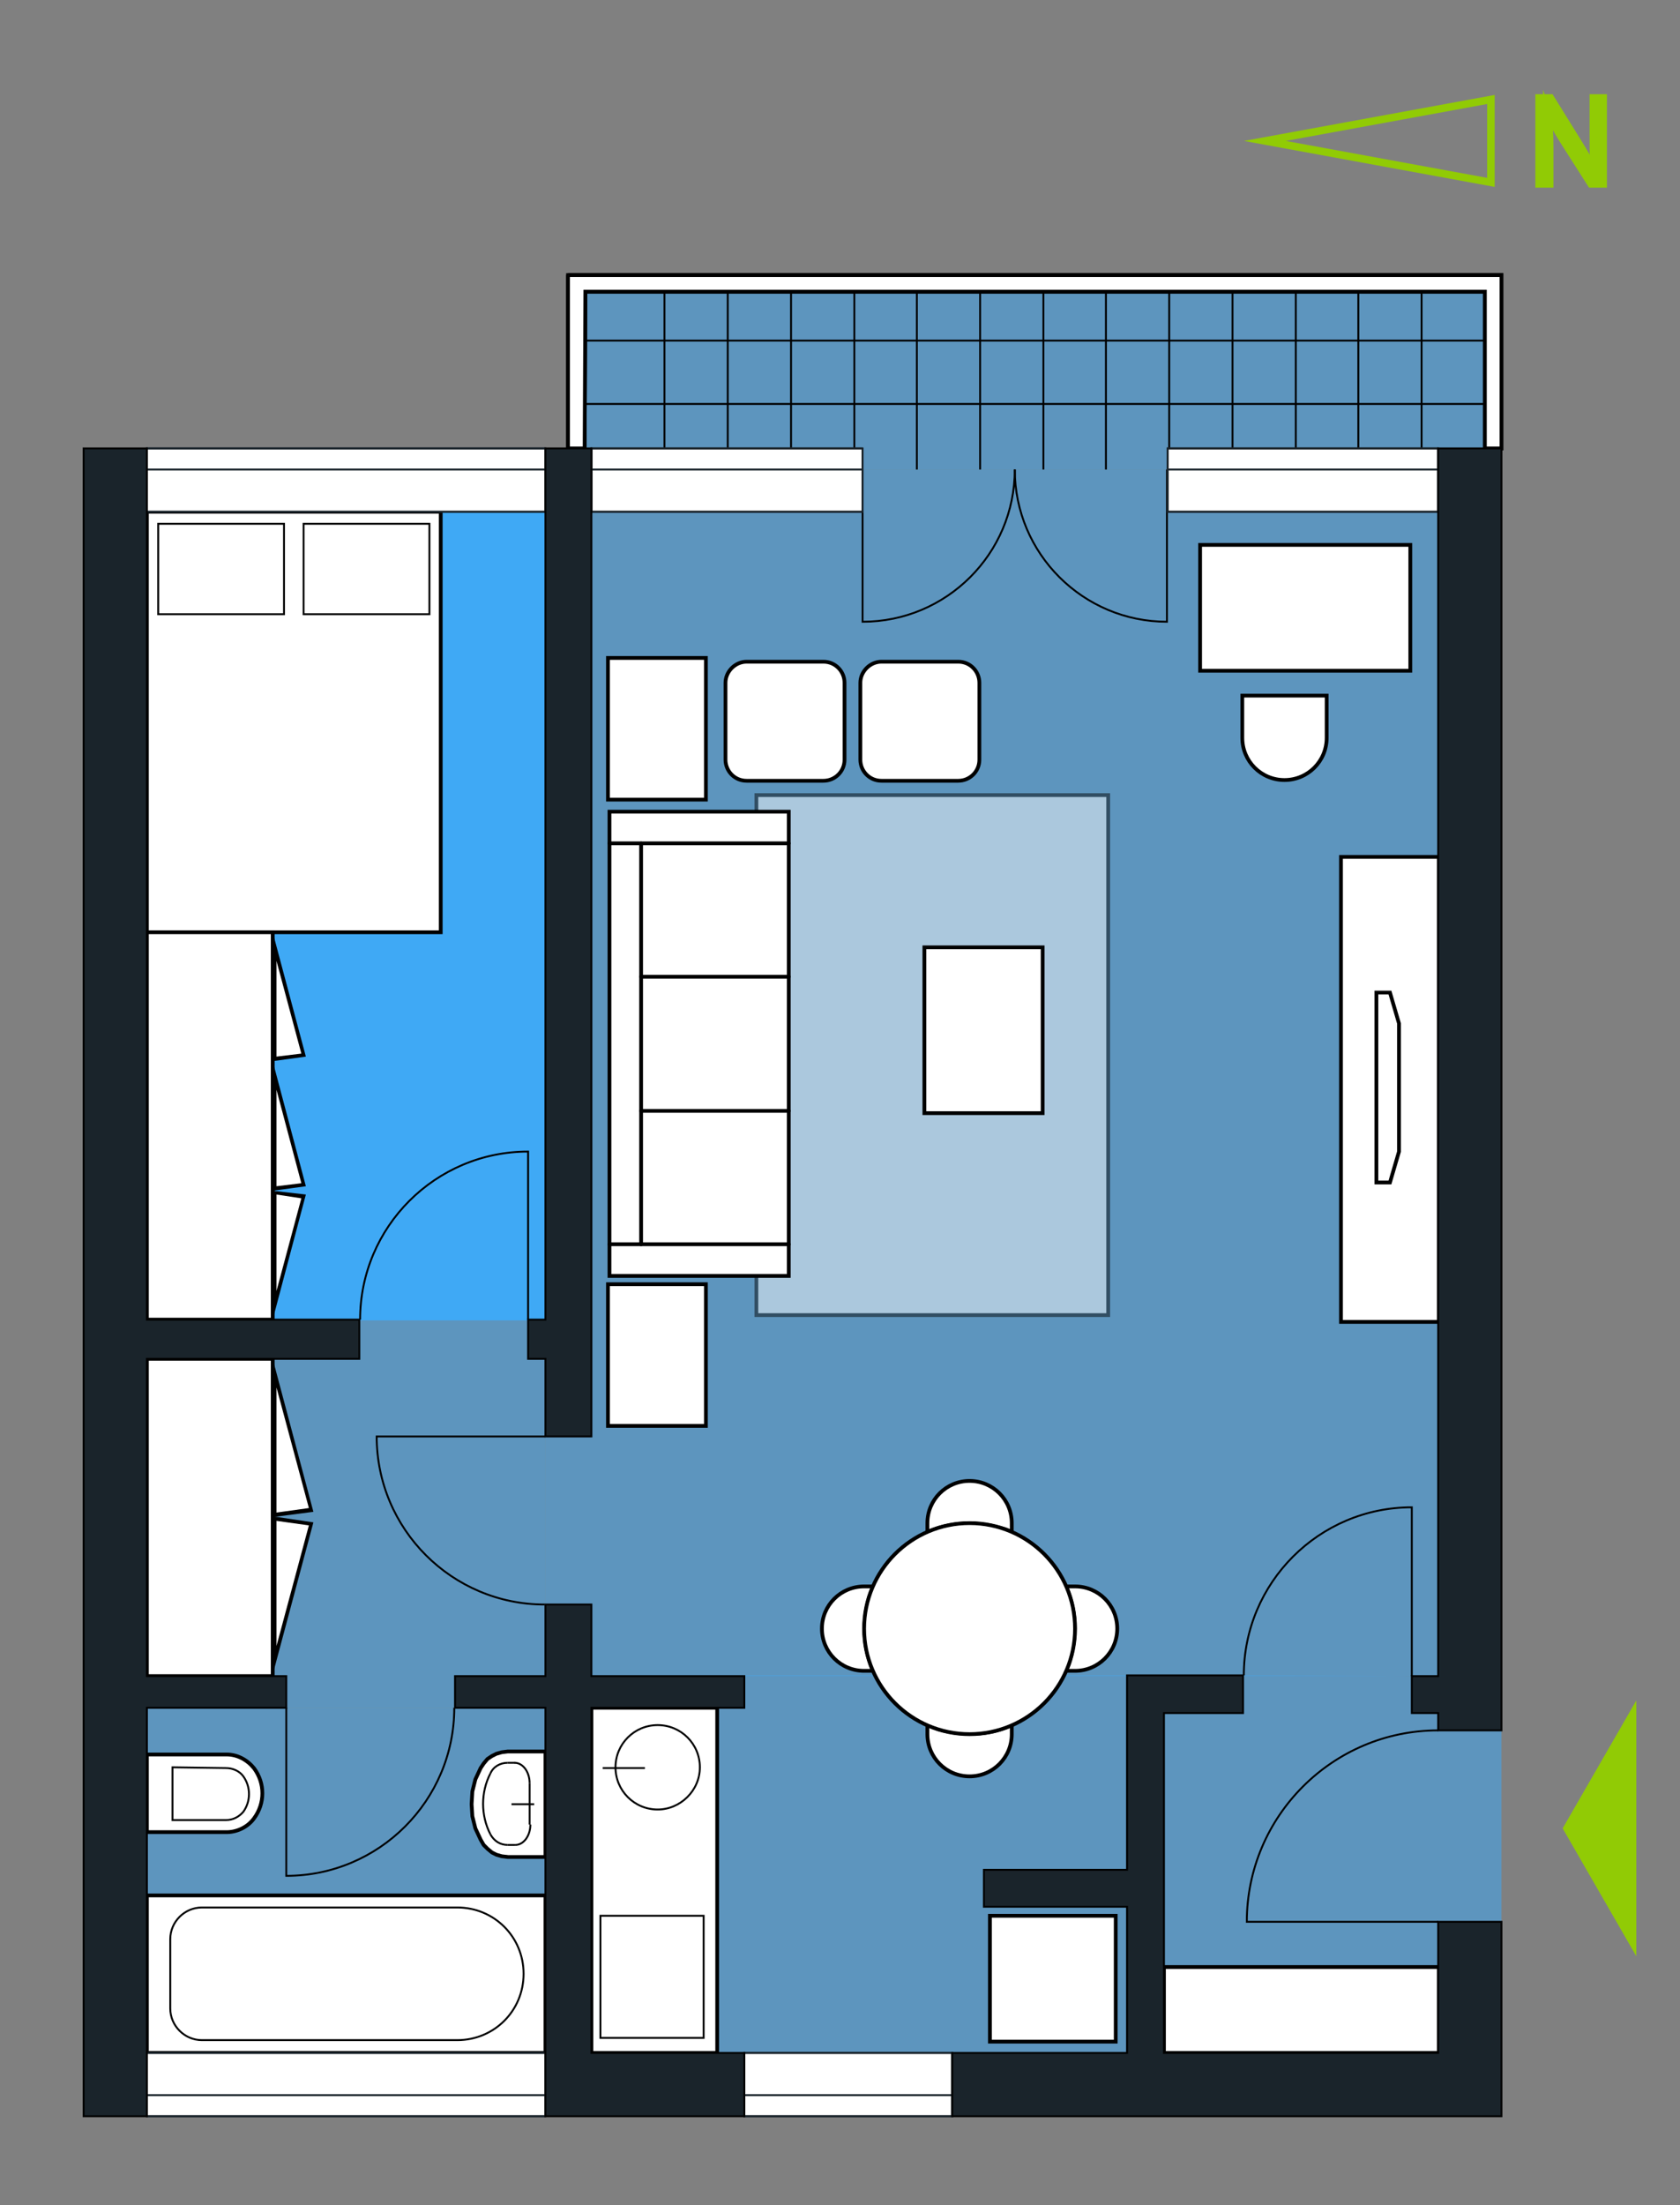 <?xml version="1.0" encoding="utf-8"?>
<!-- Generator: Adobe Illustrator 17.1.0, SVG Export Plug-In . SVG Version: 6.00 Build 0)  -->
<!DOCTYPE svg PUBLIC "-//W3C//DTD SVG 1.1//EN" "http://www.w3.org/Graphics/SVG/1.1/DTD/svg11.dtd">
<svg version="1.1" xmlns="http://www.w3.org/2000/svg" xmlns:xlink="http://www.w3.org/1999/xlink" x="0px" y="0px"
	 viewBox="0 0 223 292.6" enable-background="new 0 0 223 292.6" xml:space="preserve">
<rect x="0" y="0" width="223" height="292.6" fill="#808080" stroke="none"/>
<g id="siva_podloga" display="none">
	<polygon display="inline" fill-rule="evenodd" clip-rule="evenodd" fill="#848484" points="11.1,280.8 11.1,59.5 75.4,59.5 
		75.4,36.5 199.3,36.5 199.3,280.8 	"/>
</g>
<g id="ulaz_i_sjever">
	<g>
		<g id="LWPOLYLINE_52_">
			<polygon fill="none" stroke="#91CB05" stroke-miterlimit="10" points="197.9,13.2 167.9,18.7 197.9,24.2 			"/>
		</g>
		<g>
			<path fill="#91CB05" stroke="#91CB05" stroke-miterlimit="10" d="M212.8,13v11.4h-1.6l-3.7-5.8c-0.8-1.3-1.5-2.5-2-3.7l0,0
				c0.1,1.5,0.2,2.9,0.2,4.7v4.8h-1.4V13h1.5l3.6,5.8c0.8,1.3,1.6,2.6,2.1,3.8l0.1,0c-0.1-1.4-0.1-2.8-0.1-4.7V13H212.8z"/>
		</g>
	</g>
	<g id="LWPOLYLINE_821_">
		<polygon fill="#91CB05" stroke="#91CB05" stroke-miterlimit="10" points="216.7,227.5 208,242.6 216.7,257.7 		"/>
	</g>
</g>
<g id="enterance1-h_1_" opacity="0.53">
	<polygon fill-rule="evenodd" clip-rule="evenodd" fill="#3FA9F5" points="154.5,227.3 154.5,272.4 190.9,272.4 190.9,255 
		199.3,255 199.3,229.6 190.9,229.6 190.9,227.3 187.4,227.3 187.4,222.4 165,222.3 165,227.3 	"/>
</g>
<g id="kitchen1-h" opacity="0.53">
	<polygon fill-rule="evenodd" clip-rule="evenodd" fill="#3FA9F5" points="149.6,272.4 78.5,272.4 78.5,226.6 98.8,226.6 
		98.8,222.3 149.6,222.3 149.6,248.1 130.6,248.1 130.6,253 149.6,253 	"/>
</g>
<g id="corridor1-h" opacity="0.53">
	<polygon fill-rule="evenodd" clip-rule="evenodd" fill="#3FA9F5" points="72.4,180.3 72.4,222.4 60.4,222.4 60.4,226.6 38,226.6 
		38,222.4 19.5,222.4 19.5,180.3 47.7,180.3 47.7,175.1 70.1,175.1 70.1,180.3 	"/>
</g>
<g id="room1-h">
	<rect x="19.5" y="67.9" fill-rule="evenodd" clip-rule="evenodd" fill="#3FA9F5" width="52.9" height="107.3"/>
</g>
<g id="bathroom1-h" opacity="0.53">
	<rect x="19.5" y="226.6" fill-rule="evenodd" clip-rule="evenodd" fill="#3FA9F5" width="52.9" height="45.8"/>
</g>
<g id="livingroom1-h" opacity="0.53">
	<polygon fill-rule="evenodd" clip-rule="evenodd" fill="#3FA9F5" points="78.5,222.4 78.5,212.9 72.4,212.9 72.4,190.6 78.5,190.6 
		78.5,67.9 114.5,67.9 114.5,62.3 155,62.3 155,67.9 190.9,67.9 190.9,222.4 	"/>
</g>
<g id="balcony1-h" opacity="0.53">
	<polygon fill-rule="evenodd" clip-rule="evenodd" fill="#3FA9F5" points="77.7,38.7 77.7,59.5 114.5,59.5 114.5,62.3 155,62.3 
		155,59.5 197.1,59.5 197.1,38.7 	"/>
</g>
<g id="diningroom1-h" opacity="0.53">
</g>
<g id="terrace1-h" opacity="0.53">
</g>
<g id="bathroom2-h" opacity="0.53">
</g>
<g id="room2-h" opacity="0.53">
</g>
<g id="workroom1-h" opacity="0.53">
</g>
<g id="tepih" opacity="0.48">
	<rect x="100.4" y="105.5" fill="#FFFFFF" stroke="#000000" stroke-width="0.5" stroke-miterlimit="10" width="46.7" height="69"/>
</g>
<g id="plocice">
	<g id="LINE_633_">
		<line fill="none" stroke="#000000" stroke-width="0.25" stroke-miterlimit="10" x1="88.2" y1="38.7" x2="88.2" y2="59.5"/>
	</g>
	<g id="LINE_632_">
		<line fill="none" stroke="#000000" stroke-width="0.25" stroke-miterlimit="10" x1="77.6" y1="45.2" x2="197.1" y2="45.2"/>
	</g>
	<g id="LINE_631_">
		<line fill="none" stroke="#000000" stroke-width="0.25" stroke-miterlimit="10" x1="77.6" y1="53.6" x2="197.1" y2="53.6"/>
	</g>
	<g id="LINE_630_">
		<line fill="none" stroke="#000000" stroke-width="0.25" stroke-miterlimit="10" x1="96.6" y1="38.7" x2="96.6" y2="59.5"/>
	</g>
	<g id="LINE_629_">
		<line fill="none" stroke="#000000" stroke-width="0.25" stroke-miterlimit="10" x1="105" y1="38.7" x2="105" y2="59.5"/>
	</g>
	<g id="LINE_628_">
		<line fill="none" stroke="#000000" stroke-width="0.25" stroke-miterlimit="10" x1="113.4" y1="38.7" x2="113.4" y2="59.5"/>
	</g>
	<g id="LINE_627_">
		<line fill="none" stroke="#000000" stroke-width="0.25" stroke-miterlimit="10" x1="121.7" y1="38.7" x2="121.7" y2="62.3"/>
	</g>
	<g id="LINE_626_">
		<line fill="none" stroke="#000000" stroke-width="0.25" stroke-miterlimit="10" x1="130.1" y1="38.7" x2="130.1" y2="62.3"/>
	</g>
	<g id="LINE_625_">
		<line fill="none" stroke="#000000" stroke-width="0.25" stroke-miterlimit="10" x1="138.5" y1="38.7" x2="138.5" y2="62.3"/>
	</g>
	<g id="LINE_624_">
		<line fill="none" stroke="#000000" stroke-width="0.25" stroke-miterlimit="10" x1="146.8" y1="38.7" x2="146.8" y2="62.3"/>
	</g>
	<g id="LINE_623_">
		<line fill="none" stroke="#000000" stroke-width="0.25" stroke-miterlimit="10" x1="155.2" y1="38.7" x2="155.2" y2="59.5"/>
	</g>
	<g id="LINE_622_">
		<line fill="none" stroke="#000000" stroke-width="0.25" stroke-miterlimit="10" x1="163.6" y1="38.7" x2="163.6" y2="59.5"/>
	</g>
	<g id="LINE_621_">
		<line fill="none" stroke="#000000" stroke-width="0.25" stroke-miterlimit="10" x1="172" y1="38.7" x2="172" y2="59.5"/>
	</g>
	<g id="LINE_620_">
		<line fill="none" stroke="#000000" stroke-width="0.25" stroke-miterlimit="10" x1="180.3" y1="38.7" x2="180.3" y2="59.5"/>
	</g>
	<g id="LINE_619_">
		<line fill="none" stroke="#000000" stroke-width="0.25" stroke-miterlimit="10" x1="188.7" y1="38.7" x2="188.7" y2="59.5"/>
	</g>
</g>
<g id="namjestaj">
	<rect x="80.9" y="107.7" fill="#FFFFFF" stroke="#000000" stroke-width="0.5" stroke-miterlimit="10" width="23.8" height="61.6"/>
	<polygon fill="#FFFFFF" stroke="#000000" stroke-width="0.5" stroke-miterlimit="10" points="75.4,36.5 75.4,59.5 77.6,59.5 
		77.7,38.7 197.1,38.7 197.1,59.5 199.3,59.5 199.3,36.5 	"/>
	<polyline fill="#FFFFFF" stroke="#000000" stroke-width="0.5" stroke-miterlimit="10" points="75.4,36.5 75.4,59.5 77.6,59.5 
		77.7,38.7 197.1,38.7 197.1,59.5 199.3,59.5 199.3,36.5 75.4,36.5 	"/>
	<rect x="178" y="113.7" fill="#FFFFFF" stroke="#000000" stroke-width="0.5" stroke-miterlimit="10" width="13" height="61.7"/>
	<rect x="80.7" y="170.4" fill="#FFFFFF" stroke="#000000" stroke-width="0.5" stroke-miterlimit="10" width="13" height="18.8"/>
	<rect x="80.7" y="87.3" fill="#FFFFFF" stroke="#000000" stroke-width="0.5" stroke-miterlimit="10" width="13" height="18.8"/>
	<path fill="#FFFFFF" stroke="#000000" stroke-width="0.5" stroke-miterlimit="10" d="M96.3,90.6v10.2c0,1.5,1.2,2.8,2.8,2.8h10.2
		c1.5,0,2.8-1.2,2.8-2.8V90.6c0-1.5-1.2-2.8-2.8-2.8H99.1C97.6,87.8,96.3,89.1,96.3,90.6z"/>
	<path fill="#FFFFFF" stroke="#000000" stroke-width="0.5" stroke-miterlimit="10" d="M114.2,90.6v10.2c0,1.5,1.2,2.8,2.8,2.8h10.2
		c1.5,0,2.8-1.2,2.8-2.8V90.6c0-1.5-1.2-2.8-2.8-2.8H117C115.5,87.8,114.2,89.1,114.2,90.6z"/>
	<rect x="122.7" y="125.7" fill="#FFFFFF" stroke="#000000" stroke-width="0.5" stroke-miterlimit="10" width="15.7" height="22"/>
	<polygon fill="#FFFFFF" stroke="#000000" stroke-width="0.5" stroke-miterlimit="10" points="19.5,67.9 19.5,123.7 58.5,123.7 
		58.5,77.6 58.5,67.9 	"/>
	<rect x="19.5" y="251.5" fill="#FFFFFF" stroke="#000000" stroke-width="0.5" stroke-miterlimit="10" width="52.9" height="20.9"/>
	<path fill="#FFFFFF" stroke="#000000" stroke-width="0.5" stroke-miterlimit="10" d="M19.5,232.8v10.3h10.6c1.4,0,2.8-0.7,3.6-1.8
		c1.5-2,1.5-4.7,0-6.7c-0.9-1.1-2.2-1.8-3.6-1.8L19.5,232.8z"/>
	<polyline fill="#FFFFFF" stroke="#000000" stroke-width="0.5" stroke-miterlimit="10" points="72.4,232.4 67.4,232.4 66.6,232.5 
		65.9,232.7 65.3,233 64.7,233.4 64.2,234 63.8,234.6 63.1,236.1 62.7,237.7 62.6,239.4 62.7,241 63.1,242.6 63.8,244.1 64.2,244.8 
		64.7,245.3 65.3,245.8 65.9,246.1 66.6,246.3 67.4,246.4 72.4,246.4 72.4,232.4 	"/>
	
		<rect x="131.4" y="254.2" fill="#FFFFFF" stroke="#000000" stroke-width="0.5" stroke-miterlimit="10" width="16.7" height="16.7"/>
	<rect x="78.5" y="226.6" fill="#FFFFFF" stroke="#000000" stroke-width="0.5" stroke-miterlimit="10" width="16.7" height="45.8"/>
	<rect x="19.5" y="123.7" fill="#FFFFFF" stroke="#000000" stroke-width="0.5" stroke-miterlimit="10" width="16.7" height="51.4"/>
	<rect x="154.5" y="261" fill="#FFFFFF" stroke="#000000" stroke-width="0.5" stroke-miterlimit="10" width="36.5" height="11.4"/>
	<rect x="19.5" y="180.3" fill="#FFFFFF" stroke="#000000" stroke-width="0.5" stroke-miterlimit="10" width="16.7" height="42.1"/>
	<path fill="#FFFFFF" stroke="#000000" stroke-width="0.5" stroke-miterlimit="10" d="M164.9,97.9c0,3.1,2.5,5.6,5.6,5.6
		c3.1,0,5.6-2.5,5.6-5.6v-5.6h-11.2V97.9z"/>
	<polygon fill="#FFFFFF" stroke="#000000" stroke-width="0.5" stroke-miterlimit="10" points="182.7,131.7 182.7,156.9 184.5,156.9 
		185.7,152.8 185.7,135.8 184.5,131.7 	"/>
	<path fill="#FFFFFF" stroke="#000000" stroke-width="0.5" stroke-miterlimit="10" d="M115.9,210.5h-1.2c-3.1,0-5.6,2.5-5.6,5.6
		s2.5,5.6,5.6,5.6h1.2c-1.4-3.1-1.5-6.6-0.5-9.9C115.6,211.3,115.8,210.9,115.9,210.5z"/>
	<path fill="#FFFFFF" stroke="#000000" stroke-width="0.5" stroke-miterlimit="10" d="M134.3,203.3v-1.2c0-3.1-2.5-5.6-5.6-5.6
		c-3.1,0-5.6,2.5-5.6,5.6v1.2c3.1-1.4,6.6-1.5,9.9-0.5C133.5,202.9,133.9,203.1,134.3,203.3z"/>
	<path fill="#FFFFFF" stroke="#000000" stroke-width="0.5" stroke-miterlimit="10" d="M141.5,221.7h1.2c3.1,0,5.6-2.5,5.6-5.6
		s-2.5-5.6-5.6-5.6h-1.2c1.4,3.1,1.5,6.6,0.5,9.9C141.9,220.8,141.7,221.2,141.5,221.7z"/>
	<path fill="#FFFFFF" stroke="#000000" stroke-width="0.5" stroke-miterlimit="10" d="M123.1,228.9v1.2c0,3.1,2.5,5.6,5.6,5.6
		c3.1,0,5.6-2.5,5.6-5.6v-1.2c-3.1,1.4-6.6,1.5-9.9,0.5C124,229.2,123.6,229,123.1,228.9z"/>
	<g>
		<polygon fill="#FFFFFF" points="36.5,158.3 40.3,158.8 36.5,173.2 		"/>
		<path d="M36.7,158.5L40,159l-3.3,12.3V158.5 M36.2,158v17.1l4.4-16.6L36.2,158L36.2,158z"/>
	</g>
	<g>
		<polygon fill="#FFFFFF" points="36.5,142.7 40.3,157.2 36.5,157.7 		"/>
		<path d="M36.7,144.6L40,157l-3.3,0.4V144.6 M36.2,140.8V158l4.4-0.6L36.2,140.8L36.2,140.8z"/>
	</g>
	<g>
		<polygon fill="#FFFFFF" points="36.5,125.6 40.3,140 36.5,140.5 		"/>
		<path d="M36.7,127.5l3.3,12.3l-3.3,0.4V127.5 M36.2,123.7v17.1l4.4-0.6L36.2,123.7L36.2,123.7z"/>
	</g>
	<g>
		<polygon fill="#FFFFFF" points="36.5,201.5 41.3,202.2 36.5,220.3 		"/>
		<path d="M36.7,201.8l4.3,0.6l-4.3,16V201.8 M36.2,201.2v21l5.4-20.2L36.2,201.2L36.2,201.2z"/>
	</g>
	<g>
		<polygon fill="#FFFFFF" points="36.5,182.2 41.3,200.3 36.5,201 		"/>
		<path d="M36.7,184.1l4.3,16l-4.3,0.6V184.1 M36.2,180.3v21l5.4-0.7L36.2,180.3L36.2,180.3z"/>
	</g>
	<rect x="159.3" y="72.3" fill="#FFFFFF" stroke="#000000" stroke-width="0.5" stroke-miterlimit="10" width="27.9" height="16.7"/>
	<circle fill="#FFFFFF" stroke="#000000" stroke-width="0.5" stroke-miterlimit="10" cx="128.7" cy="216.1" r="14"/>
</g>
<g id="linije">
	<g id="LINE_618_">
		
			<line fill="none" stroke="#000000" stroke-width="0.5" stroke-linecap="round" stroke-linejoin="round" stroke-miterlimit="10" x1="104.7" y1="111.9" x2="80.9" y2="111.9"/>
	</g>
	<g id="LINE_617_">
		
			<line fill="none" stroke="#000000" stroke-width="0.5" stroke-linecap="round" stroke-linejoin="round" stroke-miterlimit="10" x1="85.1" y1="165.1" x2="85.1" y2="111.9"/>
	</g>
	<g id="LINE_616_">
		
			<line fill="none" stroke="#000000" stroke-width="0.5" stroke-linecap="round" stroke-linejoin="round" stroke-miterlimit="10" x1="104.7" y1="147.4" x2="85.1" y2="147.4"/>
	</g>
	<g id="LINE_615_">
		
			<line fill="none" stroke="#000000" stroke-width="0.5" stroke-linecap="round" stroke-linejoin="round" stroke-miterlimit="10" x1="104.7" y1="129.6" x2="85.1" y2="129.6"/>
	</g>
	<g id="LINE_614_">
		
			<line fill="none" stroke="#000000" stroke-width="0.5" stroke-linecap="round" stroke-linejoin="round" stroke-miterlimit="10" x1="104.7" y1="165.1" x2="80.9" y2="165.1"/>
	</g>
	<g id="ELLIPSE_31_">
		<path fill="none" stroke="#000000" stroke-width="0.25" stroke-miterlimit="10" d="M70.3,236.6c0-1.5-0.9-2.7-2-2.7"/>
	</g>
	<g id="ELLIPSE_30_">
		<path fill="none" stroke="#000000" stroke-width="0.25" stroke-miterlimit="10" d="M68.4,244.8c1.1,0,2-1.2,2-2.7"/>
	</g>
	<g id="ELLIPSE_29_">
		<path fill="none" stroke="#000000" stroke-width="0.25" stroke-miterlimit="10" d="M63.8,234.6c-1.6,3-1.6,6.6,0,9.5"/>
	</g>
	<g id="ELLIPSE_28_">
		<path fill="none" stroke="#000000" stroke-width="0.25" stroke-miterlimit="10" d="M65.1,235.3c-1.3,2.5-1.3,5.6,0,8.1"/>
	</g>
	<g id="ELLIPSE_27_">
		<path fill="none" stroke="#000000" stroke-width="0.25" stroke-miterlimit="10" d="M65.1,243.4c0.5,0.9,1.3,1.4,2.3,1.4"/>
	</g>
	<g id="ELLIPSE_26_">
		<path fill="none" stroke="#000000" stroke-width="0.25" stroke-miterlimit="10" d="M63.8,244.1c0.7,1.4,2.1,2.2,3.6,2.2"/>
	</g>
	<g id="ELLIPSE_25_">
		<path fill="none" stroke="#000000" stroke-width="0.25" stroke-miterlimit="10" d="M67.4,233.9c-1,0-1.9,0.5-2.3,1.4"/>
	</g>
	<g id="ELLIPSE_24_">
		<path fill="none" stroke="#000000" stroke-width="0.25" stroke-miterlimit="10" d="M67.4,232.4c-1.5,0-2.9,0.8-3.6,2.2"/>
	</g>
	<g id="LINE_508_">
		<line fill="none" stroke="#000000" stroke-width="0.25" stroke-miterlimit="10" x1="80" y1="234.6" x2="85.6" y2="234.6"/>
	</g>
	<g id="LINE_507_">
		<line fill="none" stroke="#000000" stroke-width="0.25" stroke-miterlimit="10" x1="70.9" y1="239.4" x2="67.9" y2="239.4"/>
	</g>
	<g id="LWPOLYLINE_448_">
		<path fill="none" stroke="#000000" stroke-width="0.25" stroke-miterlimit="10" d="M134.7,62.3c0,11.2,9.1,20.2,20.2,20.2V62.3"/>
	</g>
	<g id="LWPOLYLINE_447_">
		<path fill="none" stroke="#000000" stroke-width="0.25" stroke-miterlimit="10" d="M134.7,62.3c0,11.2-9.1,20.2-20.2,20.2V62.3"/>
	</g>
	<g id="LWPOLYLINE_446_">
		<path fill="none" stroke="#000000" stroke-width="0.25" stroke-miterlimit="10" d="M187.4,222.4V200c-12.3,0-22.3,10-22.3,22.3"/>
	</g>
	<g id="LWPOLYLINE_445_">
		<path fill="none" stroke="#000000" stroke-width="0.25" stroke-miterlimit="10" d="M70.1,175.1v-22.3c-12.3,0-22.3,10-22.3,22.3"
			/>
	</g>
	<g id="LWPOLYLINE_444_">
		<path fill="none" stroke="#000000" stroke-width="0.25" stroke-miterlimit="10" d="M38,226.6v22.3c12.3,0,22.3-10,22.3-22.3"/>
	</g>
	<g id="LWPOLYLINE_441_">
		<path fill="none" stroke="#000000" stroke-width="0.25" stroke-miterlimit="10" d="M72.4,190.6H50c0,12.3,10,22.3,22.3,22.3"/>
	</g>
	<g id="LWPOLYLINE_440_">
		<path fill="none" stroke="#000000" stroke-width="0.25" stroke-miterlimit="10" d="M190.9,229.6c-14,0-25.4,11.4-25.4,25.4h25.4"
			/>
	</g>
	<g id="LWPOLYLINE_439_">
		<rect x="79.7" y="254.2" fill="none" stroke="#000000" stroke-width="0.25" stroke-miterlimit="10" width="13.7" height="16.2"/>
	</g>
	<g id="LWPOLYLINE_438_">
		<rect x="21" y="69.5" fill="none" stroke="#000000" stroke-width="0.25" stroke-miterlimit="10" width="16.7" height="12"/>
	</g>
	<g id="LWPOLYLINE_437_">
		<rect x="40.3" y="69.5" fill="none" stroke="#000000" stroke-width="0.25" stroke-miterlimit="10" width="16.7" height="12"/>
	</g>
	<g id="LWPOLYLINE_436_">
		<path fill="none" stroke="#000000" stroke-width="0.25" stroke-miterlimit="10" d="M22.6,266.5c0,2.3,1.9,4.2,4.2,4.2h33.9
			c4.9,0,8.8-3.9,8.8-8.8s-3.9-8.8-8.8-8.8H26.8c-2.3,0-4.2,1.9-4.2,4.2V266.5z"/>
	</g>
	<g id="LWPOLYLINE_435_">
		<path fill="none" stroke="#000000" stroke-width="0.25" stroke-miterlimit="10" d="M22.9,234.5v7h7.1c0.9,0,1.7-0.4,2.3-1.1
			c1-1.4,1-3.3,0-4.7c-0.5-0.7-1.4-1.1-2.3-1.1L22.9,234.5z"/>
	</g>
	<g id="LWPOLYLINE_434_">
		<line fill="none" stroke="#000000" stroke-width="0.25" stroke-miterlimit="10" x1="68.4" y1="244.8" x2="67.4" y2="244.8"/>
	</g>
	<g id="LWPOLYLINE_433_">
		<line fill="none" stroke="#000000" stroke-width="0.25" stroke-miterlimit="10" x1="70.3" y1="242.1" x2="70.3" y2="236.6"/>
	</g>
	<g id="LWPOLYLINE_432_">
		<line fill="none" stroke="#000000" stroke-width="0.25" stroke-miterlimit="10" x1="68.4" y1="233.9" x2="67.4" y2="233.9"/>
	</g>
	<g id="CIRCLE_30_">
		<path fill="none" stroke="#000000" stroke-width="0.25" stroke-miterlimit="10" d="M87.3,240.1c-3.1,0-5.6-2.5-5.6-5.6
			s2.5-5.6,5.6-5.6c3.1,0,5.6,2.5,5.6,5.6S90.3,240.1,87.3,240.1L87.3,240.1z"/>
	</g>
</g>
<g id="prozori">
	<g id="WIPEOUT_85_">
		<polygon fill="#FFFFFF" stroke="#1A242B" stroke-width="0.25" stroke-miterlimit="10" points="114.5,59.5 78.5,59.5 78.5,62.3 
			78.5,65.1 78.5,67.9 114.5,67.9 		"/>
		<polyline fill="none" stroke="#1A242B" stroke-width="0.25" stroke-miterlimit="10" points="114.5,59.5 78.5,59.5 78.5,62.3 
			78.5,65.1 78.5,67.9 114.5,67.9 114.5,59.5 		"/>
	</g>
	<g id="WIPEOUT_84_">
		<polygon fill="#FFFFFF" stroke="#1A242B" stroke-width="0.25" stroke-miterlimit="10" points="190.9,59.5 155,59.5 155,62.3 
			155,65.1 155,67.9 190.9,67.9 		"/>
		<polyline fill="none" stroke="#1A242B" stroke-width="0.25" stroke-miterlimit="10" points="190.9,59.5 155,59.5 155,62.3 
			155,65.1 155,67.9 190.9,67.9 190.9,59.5 		"/>
	</g>
	<g id="WIPEOUT_83_">
		<polygon fill="#FFFFFF" stroke="#1A242B" stroke-width="0.25" stroke-miterlimit="10" points="72.4,59.5 19.5,59.5 19.5,62.3 
			19.5,65.1 19.5,67.9 72.4,67.9 		"/>
		<polyline fill="none" stroke="#1A242B" stroke-width="0.25" stroke-miterlimit="10" points="72.4,59.5 19.5,59.5 19.5,62.3 
			19.5,65.1 19.5,67.9 72.4,67.9 72.4,59.5 		"/>
	</g>
	<g id="WIPEOUT_82_">
		<polygon fill="#FFFFFF" stroke="#1A242B" stroke-width="0.25" stroke-miterlimit="10" points="72.4,280.8 19.5,280.8 19.5,278 
			19.5,275.2 19.5,272.4 72.4,272.4 		"/>
		<polyline fill="none" stroke="#1A242B" stroke-width="0.25" stroke-miterlimit="10" points="72.4,280.8 19.5,280.8 19.5,278 
			19.5,275.2 19.5,272.4 72.4,272.4 72.4,280.8 		"/>
	</g>
	<g id="WIPEOUT_81_">
		<polygon fill="#FFFFFF" stroke="#1A242B" stroke-width="0.25" stroke-miterlimit="10" points="98.8,278 98.8,272.4 126.4,272.4 
			126.4,280.8 98.8,280.8 		"/>
		<polyline fill="none" stroke="#1A242B" stroke-width="0.25" stroke-miterlimit="10" points="98.8,278 98.8,272.4 126.4,272.4 
			126.4,280.8 98.8,280.8 98.8,278 		"/>
	</g>
	<g id="LINE_198_">
		<line fill="none" stroke="#1A242B" stroke-width="0.25" stroke-miterlimit="10" x1="78.5" y1="62.3" x2="114.5" y2="62.3"/>
	</g>
	<g id="LINE_176_">
		<line fill="none" stroke="#1A242B" stroke-width="0.25" stroke-miterlimit="10" x1="155" y1="62.3" x2="190.9" y2="62.3"/>
	</g>
	<g id="LINE_29_">
		<line fill="none" stroke="#1A242B" stroke-width="0.25" stroke-miterlimit="10" x1="19.5" y1="62.3" x2="72.4" y2="62.3"/>
	</g>
	<g id="LINE_28_">
		<line fill="none" stroke="#1A242B" stroke-width="0.25" stroke-miterlimit="10" x1="19.5" y1="278" x2="72.4" y2="278"/>
	</g>
	<g id="LINE_27_">
		<line fill="none" stroke="#1A242B" stroke-width="0.25" stroke-miterlimit="10" x1="98.8" y1="278" x2="126.4" y2="278"/>
	</g>
</g>
<g id="zidovi">
	<g id="HATCH_47_">
		
			<polygon fill-rule="evenodd" clip-rule="evenodd" fill="#1A242B" stroke="#000000" stroke-width="0.25" stroke-miterlimit="10" points="
			72.4,280.8 72.4,226.6 60.4,226.6 60.4,222.4 72.4,222.4 72.4,212.9 78.5,212.9 78.5,222.4 98.8,222.4 98.8,226.6 78.5,226.6 
			78.5,272.4 98.8,272.4 98.8,280.8 		"/>
	</g>
	<g id="HATCH_39_">
		
			<polygon fill-rule="evenodd" clip-rule="evenodd" fill="#1A242B" stroke="#000000" stroke-width="0.25" stroke-miterlimit="10" points="
			199.3,280.8 199.3,255 190.9,255 190.9,272.4 154.5,272.4 154.5,227.3 165,227.3 165,222.3 149.6,222.3 149.6,248.1 130.6,248.1 
			130.6,253 149.6,253 149.6,272.4 126.4,272.4 126.4,280.8 		"/>
	</g>
	<g id="HATCH_27_">
		
			<polygon fill-rule="evenodd" clip-rule="evenodd" fill="#1A242B" stroke="#000000" stroke-width="0.25" stroke-miterlimit="10" points="
			72.4,59.5 72.4,175.1 70.1,175.1 70.1,180.3 72.4,180.3 72.4,190.6 78.5,190.6 78.5,59.5 		"/>
	</g>
	<g id="HATCH_20_">
		
			<polygon fill-rule="evenodd" clip-rule="evenodd" fill="#1A242B" stroke="#000000" stroke-width="0.25" stroke-miterlimit="10" points="
			11.1,59.5 11.1,280.8 19.5,280.8 19.5,226.6 38,226.6 38,222.4 19.5,222.4 19.5,180.3 47.7,180.3 47.7,175.1 19.5,175.1 
			19.5,59.5 		"/>
	</g>
	<g id="HATCH_14_">
		
			<polygon fill-rule="evenodd" clip-rule="evenodd" fill="#1A242B" stroke="#000000" stroke-width="0.25" stroke-miterlimit="10" points="
			190.9,229.6 199.3,229.6 199.3,59.5 190.9,59.5 190.9,222.4 187.4,222.4 187.4,227.3 190.9,227.3 		"/>
	</g>
</g>
<g id="Layer_1">
</g>
</svg>
